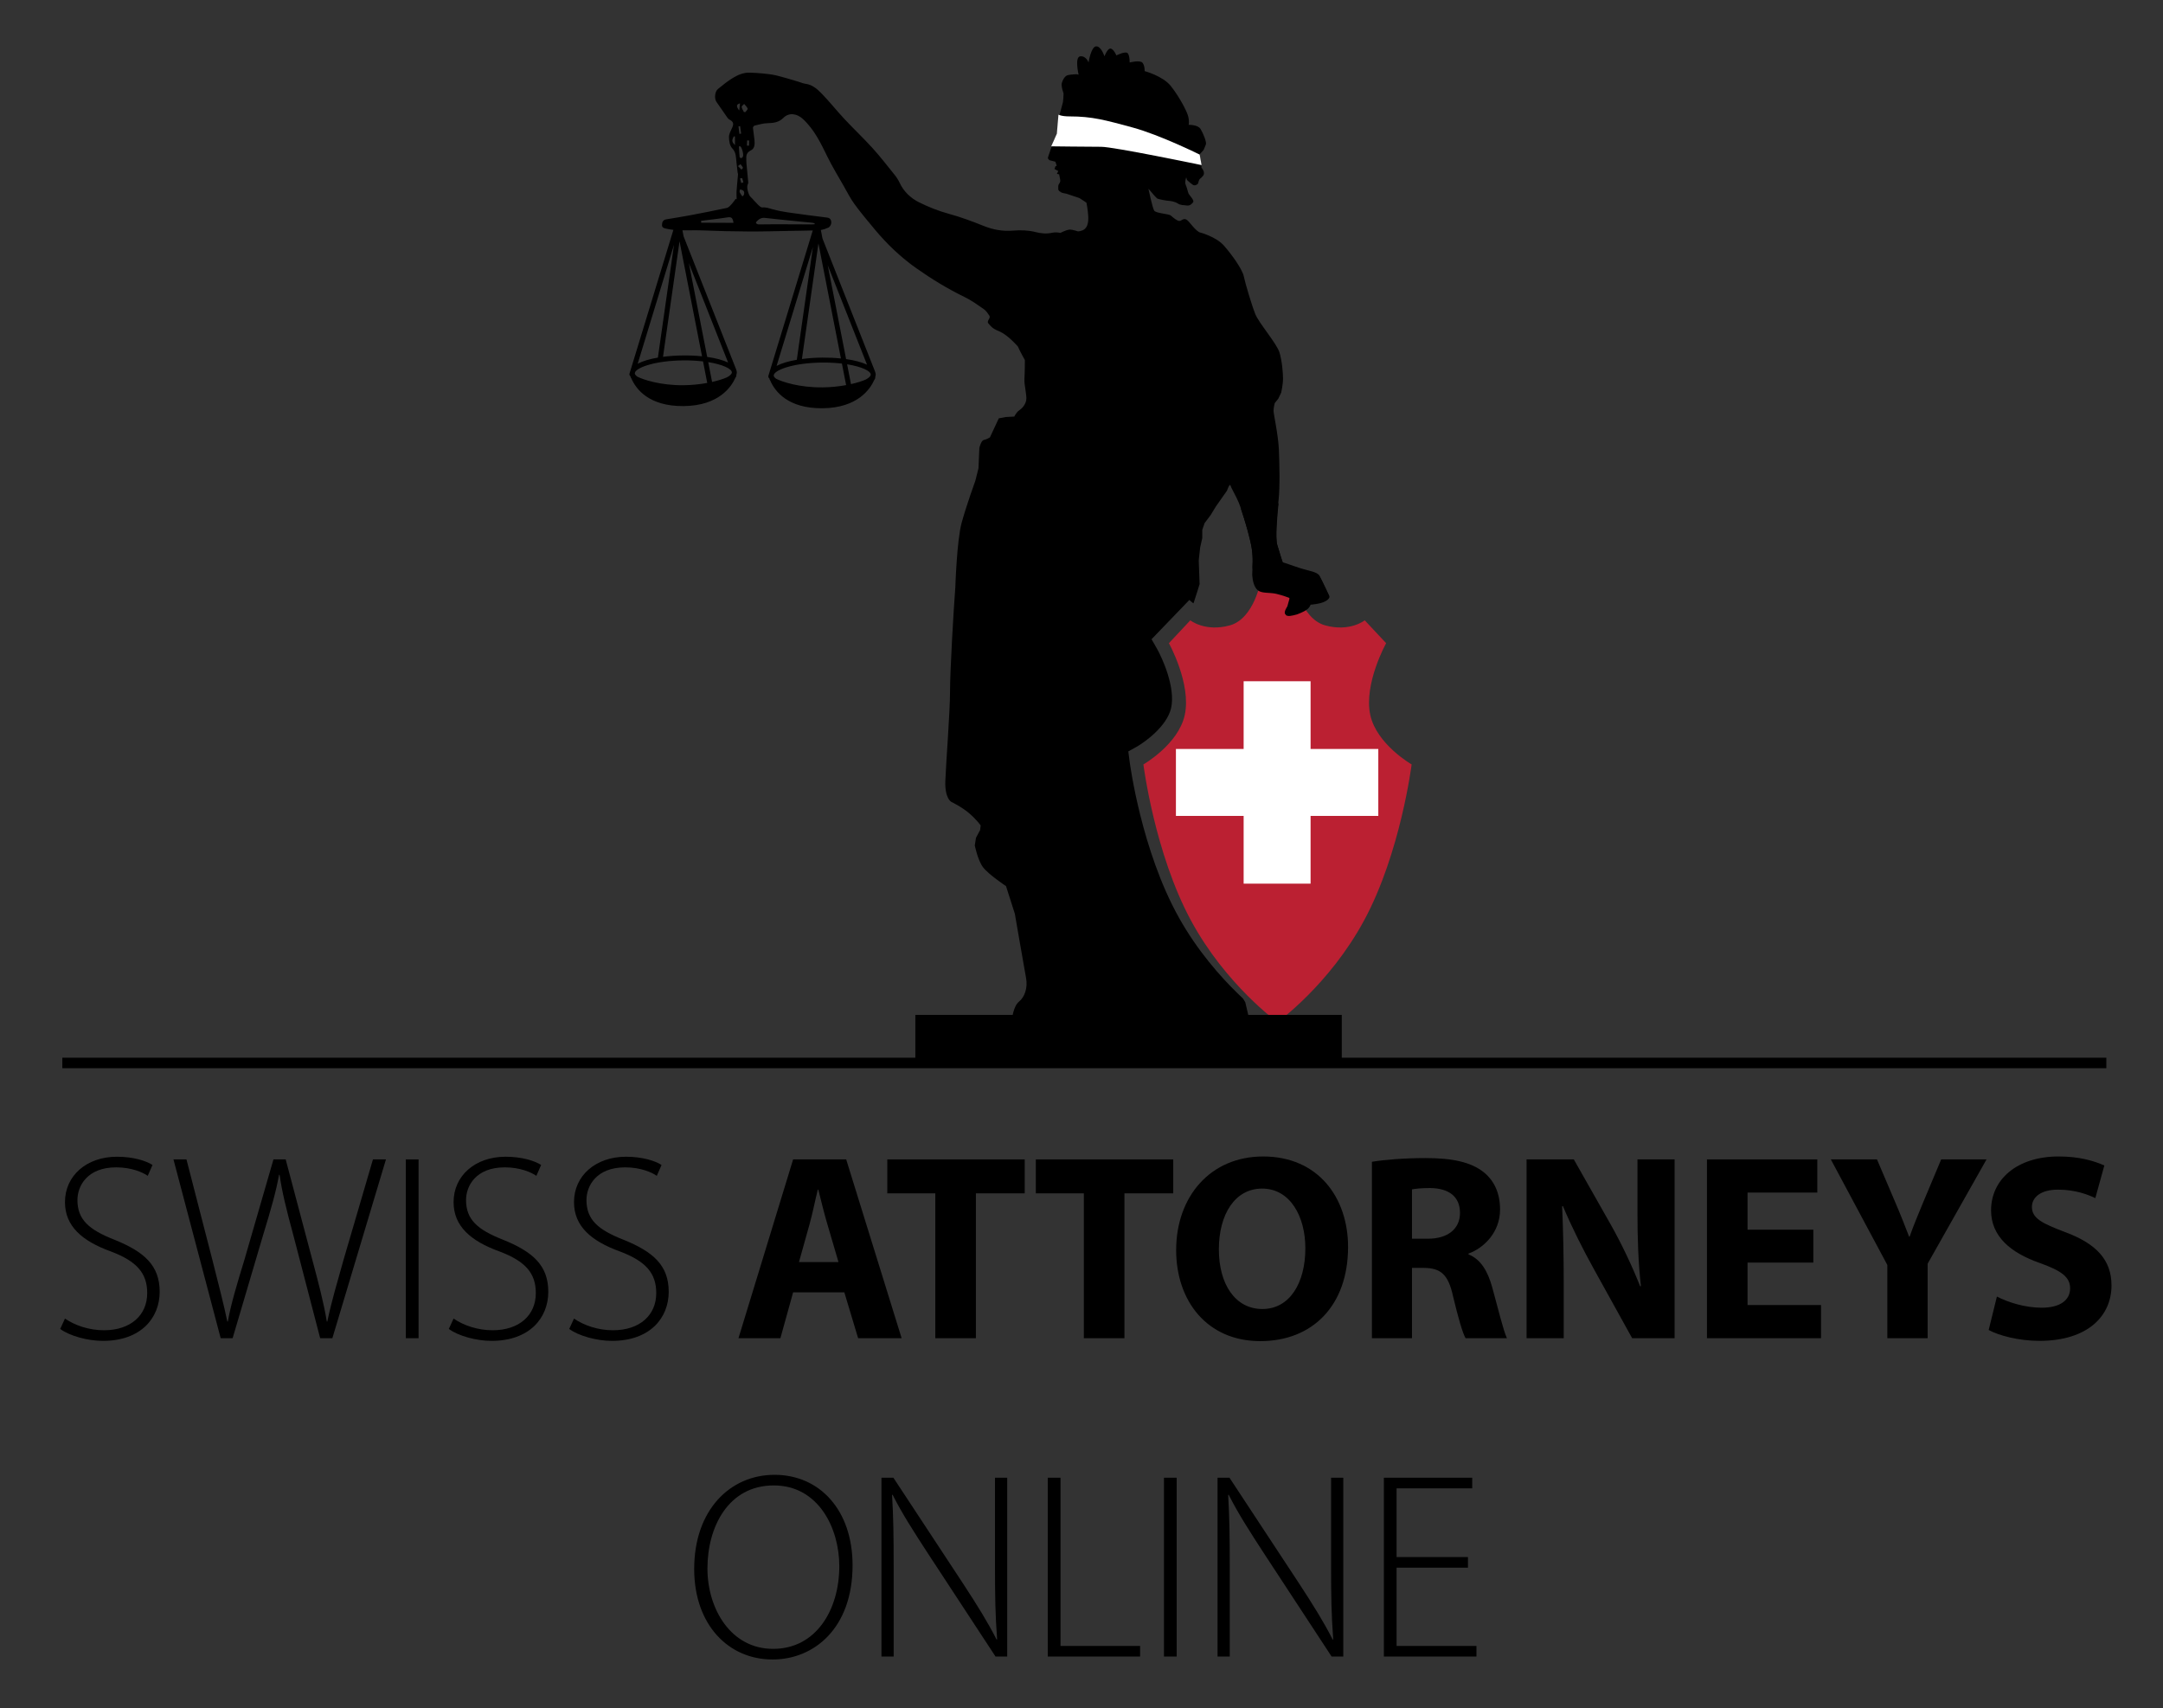 <?xml version="1.0" encoding="utf-8"?>
<!-- Generator: Adobe Illustrator 15.1.0, SVG Export Plug-In . SVG Version: 6.00 Build 0)  -->
<!DOCTYPE svg PUBLIC "-//W3C//DTD SVG 1.1//EN" "http://www.w3.org/Graphics/SVG/1.1/DTD/svg11.dtd">
<svg version="1.1" id="Calque_1" xmlns="http://www.w3.org/2000/svg" xmlns:xlink="http://www.w3.org/1999/xlink" x="0px" y="0px"
	 width="309px" height="244px" viewBox="0 0 309 244" enable-background="new 0 0 309 244" xml:space="preserve">
<rect x="0" y="0" width="309" height="244" fill="#333333" stroke="none"/>
<g>
	<defs>
		<rect id="SVGID_1_" x="-126" y="-281.89" width="595.28" height="841.89"/>
	</defs>
	<clipPath id="SVGID_2_">
		<use xlink:href="#SVGID_1_"  overflow="visible"/>
	</clipPath>
	<path clip-path="url(#SVGID_2_)" fill="#BB2032" d="M195.757,102.145c-0.969-4.45,2.262-10.264,2.262-10.264l-3.055-3.268
		c0,0-2.115,1.695-5.644,0.724c-3.526-0.966-4.464-6.536-4.464-6.536h-2.12h-0.468h-2.116c0,0-0.938,5.57-4.468,6.536
		c-3.523,0.971-5.639-0.724-5.639-0.724l-3.057,3.268c0,0,3.233,5.814,2.262,10.264c-0.912,4.187-5.906,7.053-5.906,7.053
		s1.59,12.653,6.787,22.281c4.988,9.229,12.373,14.529,12.373,14.529s7.383-5.301,12.369-14.529
		c5.203-9.628,6.789-22.281,6.789-22.281S196.671,106.332,195.757,102.145"/>
	<polygon clip-path="url(#SVGID_2_)" fill="#FFFFFF" points="196.901,106.99 187.226,106.99 187.226,97.315 177.663,97.315 
		177.663,106.99 167.989,106.99 167.989,116.552 177.663,116.552 177.663,126.229 187.226,126.229 187.226,116.552 196.901,116.552 
			"/>
	<rect x="130.765" y="144.977" clip-path="url(#SVGID_2_)" width="60.917" height="7.053"/>
	<path clip-path="url(#SVGID_2_)" d="M189.897,85.115c0,0-1.055-2.274-1.393-2.864c-0.334-0.588-1.641-0.716-2.905-1.136
		c-1.263-0.42-2.353-0.798-2.353-0.798s-0.506-1.516-0.801-2.568c-0.297-1.054,0-4.378,0.209-6.314
		c0.209-1.938,0.129-5.094,0.043-7.197c-0.086-2.106-0.758-5.053-0.758-5.557c0-0.506,0.168-1.095,0.168-1.095l0.504-0.631
		l0.422-0.884c0,0,0.256-1.177,0.256-1.978c0-0.799-0.129-2.482-0.506-3.746c-0.383-1.264-2.949-4.208-3.451-5.473
		c-0.51-1.262-1.434-4.377-1.643-5.386c-0.213-1.011-1.643-3.032-2.822-4.378c-1.18-1.347-3.547-1.937-3.547-1.937
		c-0.787-0.473-1.388-1.547-1.828-1.801c-0.443-0.25-0.697,0.192-1.014,0.192c-0.312,0-0.882-0.473-1.199-0.758
		c-0.316-0.285-2.146-0.316-2.398-0.726c-0.252-0.411-0.821-3.125-0.821-3.125l0.411,0.473c0,0,0.693,0.852,0.882,0.946
		c0.192,0.095,1.36,0.316,1.61,0.316c0.256,0,0.916,0.128,1.297,0.378c0.377,0.254,0.757,0.222,1.261,0.285
		c0.506,0.063,0.662-0.188,0.916-0.442c0.254-0.251-0.537-1.04-0.632-1.232c-0.094-0.188-0.223-0.849-0.411-1.262
		c-0.189-0.41,0.065-1.073,0.065-1.073l0.123,0.378c0,0,0.539,0.506,0.855,0.695c0.315,0.19,0.696-0.158,0.696-0.158l0.123-0.41
		c0.129-0.409,0.193-0.221,0.602-0.727c0.41-0.504-0.221-1.167-0.221-1.167s0-0.568-0.127-1.104
		c-0.125-0.539-0.125-0.821-0.125-0.821l0.535-0.57c0,0,0.223-0.473,0.348-0.82c0.127-0.348-0.378-1.578-0.758-2.209
		c-0.377-0.633-1.705-0.6-1.705-0.6s0.127-0.412-0.063-1.201c-0.189-0.789-1.357-2.935-2.494-4.355
		c-1.137-1.422-3.725-2.117-3.725-2.117s0.032-0.789-0.316-1.199c-0.348-0.41-1.832-0.033-1.832-0.033s0.033-0.883-0.252-1.293
		c-0.283-0.411-1.641,0.284-1.641,0.284s-0.381-0.915-0.822-0.979c-0.441-0.063-0.883,1.105-0.883,1.105s-0.474-1.483-1.199-1.421
		c-0.727,0.065-1.072,2.304-1.072,2.304s-0.319-0.946-1.17-0.883c-0.852,0.064-0.252,2.62-0.252,2.62l-0.313-0.062
		c0,0-0.759,0.029-1.203,0.126c-0.443,0.095-0.76,0.695-0.883,1.138c-0.128,0.441,0.252,1.482,0.252,1.482l-0.033,0.695l-0.06,0.569
		c0,0-0.317,1.167-0.475,1.767c-0.158,0.6-0.318,2.336-0.379,2.777c-0.062,0.442-0.41,0.823-0.41,0.823s-0.916,2.525-0.887,2.619
		c0.031,0.096,0.223,0.285,0.223,0.285l0.851,0.22l0.19,0.569l-0.19,0.094l-0.125,0.379l0.538,0.285l-0.19,0.41l0.315,0.064
		c0,0,0.128,0.631,0.158,0.819c0.033,0.191-0.063,0.411-0.19,0.57c-0.127,0.157-0.093,0.473-0.093,0.725
		c0,0.253,0.324,0.391,0.324,0.391c0.127,0.168,0.803,0.252,0.803,0.252l1.892,0.63l0.715,0.465l0.295,0.21
		c0,0,0.209,1.01,0.254,1.936c0.043,0.927-0.125,1.473-0.506,1.81c-0.379,0.337-0.969,0.337-0.969,0.337s-0.758-0.253-1.137-0.253
		c-0.279,0-0.748,0.164-1.365,0.472c-0.375-0.082-0.781-0.101-1.146-0.023c-0.825,0.173-1.575,0.12-2.408-0.096
		c-1.014-0.26-2.122-0.297-3.17-0.207c-1.514,0.13-2.903-0.125-4.299-0.69c-1.619-0.656-3.272-1.261-4.957-1.722
		c-1.477-0.403-2.893-0.973-4.237-1.643c-1.168-0.584-2.17-1.52-2.755-2.785c-0.184-0.394-0.426-0.77-0.698-1.109
		c-1.039-1.295-2.058-2.614-3.174-3.842c-1.3-1.435-2.716-2.764-4.037-4.18c-1.136-1.213-2.158-2.533-3.328-3.709
		c-0.59-0.596-1.275-1.172-2.203-1.291c-0.375-0.049-0.73-0.221-1.096-0.325c-1.033-0.3-2.062-0.624-3.109-0.876
		c-0.639-0.153-1.309-0.215-1.965-0.283c-0.601-0.063-1.209-0.088-1.816-0.108c-0.891-0.027-1.692,0.328-2.42,0.771
		c-0.746,0.454-1.428,1.016-2.11,1.569c-0.445,0.365-0.535,1.358-0.21,1.834c0.533,0.779,1.074,1.556,1.619,2.328
		c0.066,0.094,0.175,0.166,0.281,0.225c0.51,0.274,0.596,0.562,0.369,1.089c-0.195,0.445-0.48,0.913-0.478,1.371
		c0.003,0.546,0.107,1.244,0.449,1.601c0.599,0.622,0.539,1.323,0.623,2.033c0.056,0.482,0.105,0.965,0.164,1.447
		c0.01,0.085,0.06,0.172,0.055,0.254c-0.067,0.807-0.157,1.613-0.211,2.422c-0.026,0.38,0.011,0.767,0.019,1.15
		c-0.045-0.023-0.094-0.049-0.14-0.072c-0.184,0.248-0.35,0.517-0.563,0.741c-0.203,0.215-0.434,0.499-0.699,0.558
		c-1.762,0.383-3.531,0.724-5.307,1.062c-1.117,0.209-2.242,0.383-3.365,0.572c-0.455,0.079-0.588,0.403-0.594,0.805
		c-0.006,0.399,0.299,0.454,0.6,0.525c0.344,0.08,0.683,0.131,1.029,0.168l-6.142,20.113c-0.02,0.053-0.038,0.108-0.051,0.166
		l-0.076,0.253c-0.047,0.153,0.017,0.306,0.14,0.392c0.004,0.105,0.045,0.207,0.125,0.305c0.662,1.521,2.504,3.993,7.467,3.947
		c5.064-0.049,6.846-2.802,7.395-4.047c0.087-0.107,0.136-0.218,0.142-0.335c0.002-0.024-0.006-0.055-0.01-0.084
		c0.041-0.115,0.071-0.233,0.071-0.358c-0.004-0.131-0.037-0.256-0.086-0.375c-0.004-0.014-0.004-0.023-0.008-0.035l-7.508-19.008
		l-0.166-0.861c0.912,0.011,1.832-0.033,2.744,0.004c2.278,0.096,4.557,0.146,6.838,0.158c2.012,0.01,4.029-0.06,6.043-0.09
		c0.998-0.019,1.998-0.025,2.992-0.057l-6.207,20.332c-0.021,0.055-0.041,0.112-0.053,0.168l-0.078,0.255
		c-0.043,0.153,0.02,0.306,0.145,0.391c0.002,0.106,0.043,0.21,0.123,0.304c0.662,1.521,2.504,3.995,7.465,3.947
		c5.066-0.047,6.845-2.803,7.394-4.047c0.086-0.106,0.137-0.219,0.145-0.334c0-0.025-0.008-0.056-0.012-0.083
		c0.043-0.116,0.07-0.235,0.07-0.358c-0.002-0.133-0.037-0.256-0.084-0.377c-0.005-0.01-0.002-0.022-0.005-0.035l-7.512-19.013
		l-0.236-1.218c0.373-0.063,0.744-0.188,1.084-0.343c0.21-0.096,0.412-0.453,0.412-0.695c0.007-0.325-0.12-0.677-0.586-0.734
		c-1.864-0.229-3.721-0.47-5.578-0.736c-0.743-0.105-1.483-0.253-2.207-0.449c-0.487-0.132-0.934-0.32-1.469-0.262
		c-0.213,0.024-0.487-0.254-0.686-0.444c-0.359-0.347-0.666-0.747-1.025-1.085c-0.27-0.254-0.551-1.216-0.424-1.66
		c0.037-0.135,0.121-0.271,0.107-0.402c-0.07-0.875-0.171-1.749-0.248-2.624c-0.029-0.306-0.029-0.615-0.029-0.923
		c-0.002-0.495,0.197-0.787,0.686-1.035c0.533-0.274,0.533-0.91,0.482-1.462c-0.053-0.585-0.166-1.165-0.219-1.751
		c-0.009-0.1,0.143-0.29,0.246-0.313c0.612-0.141,1.231-0.328,1.848-0.34c0.852-0.019,1.609-0.111,2.258-0.762
		c0.818-0.818,1.953-0.595,2.762,0.142c1.648,1.513,2.572,3.466,3.533,5.423c0.699,1.429,1.533,2.789,2.322,4.174
		c0.502,0.881,0.959,1.798,1.557,2.611c0.908,1.242,1.906,2.417,2.89,3.603c1.741,2.092,3.696,3.954,5.92,5.527
		c2.196,1.547,4.475,2.938,6.893,4.114c0.971,0.469,1.863,1.112,2.754,1.73c0.316,0.22,0.551,0.581,0.777,0.907
		c0.274,0.398-0.43,0.758-0.129,1.131c1.326,1.631,1.436,0.306,4.194,3.263c0.472,1.032,1.021,1.964,1.021,1.964
		s0,1.706-0.061,2.653c-0.064,0.946,0.379,2.399,0.254,3.093c-0.129,0.695-0.632,1.201-1.011,1.454
		c-0.381,0.251-0.696,0.883-0.696,0.883l-1.199,0.063l-1.012,0.189l-1.263,2.715c0,0-0.502,0.317-0.883,0.38
		c-0.379,0.063-0.631,1.135-0.631,1.135l-0.125,2.905l-0.443,1.768c0,0-1.26,3.472-1.957,5.998c-0.696,2.525-0.907,9.24-0.907,9.24
		c-0.252,3.199-0.757,11.955-0.757,14.9c0,2.947-0.59,10.354-0.672,12.795c-0.086,2.444,0.842,2.947,0.842,2.947
		s1.431,0.674,2.527,1.6c1.094,0.928,1.682,1.768,1.682,1.768l-0.084,0.675l-0.59,1.096l-0.168,1.092c0,0,0.42,2.104,1.179,3.113
		c0.756,1.012,3.282,2.694,3.282,2.694l1.263,3.957c0,0,1.35,7.83,1.602,9.178c0.252,1.35-0.172,2.693-1.012,3.367
		c-0.842,0.676-1.01,2.611-1.01,2.611h33.928l-0.59-2.525c0,0-0.115-0.184-0.313-0.516c-0.256-0.242-0.518-0.488-0.793-0.758
		c-2.35-2.287-5.713-6.031-8.406-10.869c-5.329-9.568-6.957-21.827-7.024-22.343l-0.174-1.344l1.182-0.659
		c1.172-0.657,4.348-2.94,4.93-5.538c0.656-2.922-1.256-7.144-2.047-8.529l-0.746-1.301l5.398-5.606l0.572,0.486l0.055-0.107
		l0.504-1.557l0.336-1.093l-0.043-1.138c0,0-0.082-2.102-0.082-2.231c0-0.125,0.209-1.893,0.209-1.893l0.297-1.304v-1.18
		l0.336-0.969l0.883-1.176l0.715-1.179l1.6-2.276c0,0,0.381-1.134,0.508-0.714c0.125,0.421,0.758,1.431,1.176,2.441
		c0.422,1.01,1.602,4.799,1.852,6.568c0.145,1.002,0.123,1.838,0.088,2.502c0,0-0.094,1.773,1.748,2.131
		c1.033,0.203,3.971,0.522,3.971,0.522l1.201,0.923c0.133,0.734,1.621,0.457,2.514,1.631c0.326-0.068,0.662-0.166,0.918-0.302
		C189.981,85.41,189.897,85.115,189.897,85.115 M104.841,19.483c0.05,0,0.101,0,0.154,0.002c0,0.372,0.002,0.743,0.002,1.229
		C104.528,20.274,104.52,20.029,104.841,19.483 M96.288,34.959l-2.303,16.123c-1.158,0.199-2.168,0.491-2.885,0.873L96.288,34.959z
		 M97.634,55.03c-3.254,0.03-5.76-0.79-6.61-1.24c-0.216-0.161-0.338-0.322-0.338-0.468c0-0.01,0.006-0.02,0.006-0.031l0.043-0.138
		c0.365-0.711,2.953-1.634,6.867-1.671c1.039-0.01,1.989,0.047,2.831,0.144l0.601,3.076C100.034,54.886,98.876,55.017,97.634,55.03
		 M104.552,53.19c0.002,0.219-0.248,0.472-0.711,0.717c-0.496,0.216-1.225,0.454-2.114,0.655l-0.552-2.833
		C103.296,52.072,104.546,52.702,104.552,53.19 M104.015,51.787c-0.758-0.364-1.799-0.634-2.987-0.802l-2.619-13.396L104.015,51.787
		z M100.29,50.896c-0.867-0.089-1.783-0.131-2.697-0.122c-0.979,0.009-1.961,0.077-2.877,0.198l2.361-16.508L100.29,50.896z
		 M100.167,31.814c-0.004-0.087-0.01-0.176-0.014-0.262c0.389-0.049,0.778-0.098,1.164-0.148c0.864-0.112,1.729-0.2,2.586-0.347
		c0.559-0.096,0.781,0.037,0.879,0.775C103.233,31.828,101.698,31.822,100.167,31.814 M116.13,35.279l-2.301,16.114
		c-1.156,0.199-2.168,0.49-2.885,0.872L116.13,35.279z M117.477,55.336c-3.265,0.032-5.773-0.791-6.617-1.242
		c-0.213-0.16-0.33-0.318-0.33-0.465c0-0.008,0.002-0.016,0.006-0.023l0.045-0.147c0.365-0.711,2.955-1.63,6.863-1.666
		c1.041-0.01,1.99,0.045,2.83,0.143l0.602,3.075C119.874,55.197,118.72,55.327,117.477,55.336 M124.391,53.499
		c0.002,0.221-0.248,0.471-0.707,0.716c-0.496,0.22-1.222,0.454-2.115,0.656l-0.553-2.831
		C123.14,52.38,124.388,53.009,124.391,53.499 M123.862,52.097c-0.762-0.364-1.804-0.633-2.99-0.803l-2.623-13.404L123.862,52.097z
		 M120.132,51.206c-0.866-0.089-1.78-0.13-2.694-0.123c-0.98,0.01-1.959,0.079-2.877,0.199l2.358-16.509L120.132,51.206z
		 M108.065,31.662c0.332-0.338,0.657-0.595,1.213-0.532c2.24,0.258,4.488,0.463,6.735,0.688c0.121,0.011,0.24,0.055,0.363,0.085
		c-0.002,0.043-0.006,0.091-0.01,0.134c-0.156,0.008-0.312,0.02-0.473,0.018c-1.691-0.007-3.386-0.019-5.082-0.021
		c-0.822,0-1.644,0.026-2.464,0.023c-0.118-0.001-0.243-0.094-0.342-0.17C107.977,31.871,108.016,31.714,108.065,31.662
		 M105.878,19.09c-0.086,0.009-0.166,0.018-0.248,0.029c-0.043-0.357-0.088-0.713-0.129-1.07c0.076-0.009,0.154-0.019,0.232-0.028
		C105.78,18.375,105.829,18.733,105.878,19.09 M106.112,22.413c-0.051,0.079-0.154,0.166-0.24,0.172
		c-0.07,0.006-0.209-0.095-0.215-0.158c-0.049-0.504-0.068-1.01-0.098-1.514c0.069-0.003,0.133-0.006,0.204-0.009
		C106.028,21.126,106.276,22.156,106.112,22.413 M105.718,14.764c-0.035,0.317-0.065,0.613-0.11,1.024
		C105.138,15.175,105.177,14.908,105.718,14.764 M105.425,23.729c0.168-0.131,0.263-0.207,0.361-0.28
		c0.123,0.167,0.266,0.324,0.35,0.508c0.025,0.049-0.135,0.182-0.211,0.276C105.778,24.086,105.63,23.938,105.425,23.729
		 M106.192,26.052c-0.097,0.028-0.199,0.058-0.297,0.084c-0.058-0.213-0.117-0.428-0.175-0.64c0.105-0.018,0.298-0.069,0.308-0.049
		C106.102,25.642,106.141,25.849,106.192,26.052 M106.286,27.781c-0.025,0.107-0.15,0.189-0.23,0.282
		c-0.127-0.192-0.274-0.375-0.377-0.581c-0.041-0.092,0.004-0.229,0.009-0.4c0.149,0.018,0.217,0.015,0.28,0.037
		C106.308,27.224,106.362,27.488,106.286,27.781 M106.489,16.009h-0.213c-0.117-0.243-0.291-0.48-0.326-0.733
		c-0.016-0.124,0.229-0.284,0.354-0.431c0.177,0.221,0.412,0.416,0.505,0.666C106.85,15.622,106.604,15.841,106.489,16.009
		 M106.995,20.809c-0.096-0.004-0.193-0.007-0.287-0.011c0.01-0.248,0.021-0.494,0.031-0.74c0.098,0.006,0.274,0.01,0.274,0.016
		C107.018,20.32,107.007,20.564,106.995,20.809"/>
	<path clip-path="url(#SVGID_2_)" fill="#FFFFFF" d="M150.175,20.903c0,0,5.332,0.066,7.133,0.066
		c1.799,0,14.347,2.614,14.347,2.614l-0.274-1.503c0,0-5.639-2.796-9.57-3.865c-3.932-1.065-5.774-1.587-9.006-1.587
		c-1.203,0-1.596-0.252-1.596-0.252l-0.232,2.726L150.175,20.903z"/>
	<path clip-path="url(#SVGID_2_)" d="M188.524,82.385c-0.336-0.59-1.639-0.715-2.9-1.136c-1.264-0.42-2.355-0.797-2.355-0.797
		s-0.504-1.515-0.799-2.566c-0.279-0.996-0.027-4.028,0.176-5.99l-5.377,0.774c0.521,1.5,1.375,4.373,1.584,5.847
		c0.252,1.764,0,3.028,0.041,3.701c0.043,0.672,0.254,1.723,0.842,2.143c0.59,0.42,1.641,0.253,2.566,0.462
		c0.926,0.21,1.893,0.588,1.893,0.588v0.17l-0.295,1.051c0,0-0.557,0.807-0.295,1.093c0.262,0.286,0.063,0.168,0.379,0.253
		c0.318,0.084,1.305-0.211,1.305-0.211s0.922-0.334,1.385-0.672c0.465-0.336,0.549-0.715,0.549-0.715s1.346-0.086,2.061-0.464
		c0.715-0.377,0.629-0.673,0.629-0.673S188.86,82.972,188.524,82.385"/>
	
		<line clip-path="url(#SVGID_2_)" fill="none" stroke="#000000" stroke-width="1.5" stroke-miterlimit="10" x1="8.905" y1="151.842" x2="300.905" y2="151.842"/>
	<path clip-path="url(#SVGID_2_)" d="M9.281,188.357c1.44,0.985,3.449,1.668,5.571,1.668c3.828,0,6.178-2.16,6.178-5.306
		c0-2.843-1.478-4.549-5.192-5.95c-4.093-1.479-6.557-3.601-6.557-7.05c0-3.752,3.07-6.481,7.428-6.481
		c2.388,0,4.207,0.607,5.078,1.177l-0.682,1.553c-0.681-0.491-2.311-1.213-4.51-1.213c-4.13,0-5.533,2.654-5.533,4.662
		c0,2.804,1.63,4.245,5.306,5.685c4.207,1.705,6.443,3.639,6.443,7.428c0,3.715-2.653,7.012-8.111,7.012
		c-2.198,0-4.775-0.721-6.101-1.705L9.281,188.357z"/>
	<path clip-path="url(#SVGID_2_)" d="M31.526,191.162l-6.746-25.543h1.857l3.714,14.4c0.834,3.298,1.63,6.367,2.123,8.756h0.075
		c0.417-2.389,1.327-5.42,2.35-8.756l4.169-14.4h1.743l3.791,14.287c0.833,3.107,1.667,6.254,2.084,8.869h0.075
		c0.569-2.768,1.403-5.534,2.312-8.793l4.207-14.363h1.857l-7.656,25.543h-1.743l-3.828-14.704c-1.023-3.752-1.629-6.254-1.97-8.641
		h-0.076c-0.417,2.349-1.137,4.889-2.274,8.602l-4.359,14.743H31.526z"/>
	<rect x="57.976" y="165.619" clip-path="url(#SVGID_2_)" width="1.82" height="25.543"/>
	<path clip-path="url(#SVGID_2_)" d="M64.797,188.357c1.44,0.985,3.449,1.668,5.571,1.668c3.828,0,6.178-2.16,6.178-5.306
		c0-2.843-1.478-4.549-5.192-5.95c-4.094-1.479-6.557-3.601-6.557-7.05c0-3.752,3.07-6.481,7.429-6.481
		c2.387,0,4.206,0.607,5.078,1.177l-0.682,1.553c-0.682-0.491-2.312-1.213-4.511-1.213c-4.13,0-5.533,2.654-5.533,4.662
		c0,2.804,1.63,4.245,5.306,5.685c4.207,1.705,6.443,3.639,6.443,7.428c0,3.715-2.654,7.012-8.111,7.012
		c-2.197,0-4.774-0.721-6.101-1.705L64.797,188.357z"/>
	<path clip-path="url(#SVGID_2_)" d="M82.001,188.357c1.44,0.985,3.449,1.668,5.571,1.668c3.828,0,6.178-2.16,6.178-5.306
		c0-2.843-1.478-4.549-5.192-5.95c-4.094-1.479-6.557-3.601-6.557-7.05c0-3.752,3.07-6.481,7.428-6.481
		c2.388,0,4.207,0.607,5.079,1.177l-0.682,1.553c-0.682-0.491-2.312-1.213-4.51-1.213c-4.131,0-5.534,2.654-5.534,4.662
		c0,2.804,1.631,4.245,5.306,5.685c4.207,1.705,6.443,3.639,6.443,7.428c0,3.715-2.653,7.012-8.111,7.012
		c-2.197,0-4.774-0.721-6.101-1.705L82.001,188.357z"/>
	<path clip-path="url(#SVGID_2_)" d="M113.304,184.606l-1.819,6.556h-5.989l7.808-25.544h7.579l7.922,25.544h-6.216l-1.971-6.556
		H113.304z M119.784,180.285l-1.591-5.419c-0.455-1.517-0.91-3.412-1.289-4.927h-0.076c-0.378,1.515-0.758,3.447-1.174,4.927
		l-1.516,5.419H119.784z"/>
	<polygon clip-path="url(#SVGID_2_)" points="133.615,170.469 126.756,170.469 126.756,165.618 146.387,165.618 146.387,170.469 
		139.413,170.469 139.413,191.162 133.615,191.162 	"/>
	<polygon clip-path="url(#SVGID_2_)" points="154.835,170.469 147.976,170.469 147.976,165.618 167.606,165.618 167.606,170.469 
		160.634,170.469 160.634,191.162 154.835,191.162 	"/>
	<path clip-path="url(#SVGID_2_)" d="M192.581,178.125c0,8.376-5.078,13.454-12.545,13.454c-7.579,0-12.014-5.722-12.014-12.999
		c0-7.656,4.89-13.379,12.43-13.379C188.298,165.201,192.581,171.076,192.581,178.125 M174.124,178.466
		c0,5.003,2.35,8.526,6.215,8.526c3.904,0,6.14-3.713,6.14-8.678c0-4.586-2.196-8.526-6.177-8.526
		C176.396,169.788,174.124,173.502,174.124,178.466"/>
	<path clip-path="url(#SVGID_2_)" d="M195.989,165.959c1.857-0.303,4.623-0.529,7.695-0.529c3.789,0,6.441,0.567,8.26,2.008
		c1.516,1.213,2.35,2.994,2.35,5.344c0,3.259-2.312,5.496-4.508,6.292v0.112c1.779,0.721,2.766,2.427,3.408,4.775
		c0.797,2.881,1.594,6.217,2.086,7.201h-5.912c-0.416-0.72-1.023-2.804-1.781-5.949c-0.682-3.184-1.781-4.056-4.131-4.094h-1.744
		v10.043h-5.723V165.959z M201.712,176.95h2.275c2.879,0,4.584-1.44,4.584-3.676c0-2.351-1.59-3.525-4.244-3.563
		c-1.402,0-2.197,0.114-2.615,0.19V176.95z"/>
	<path clip-path="url(#SVGID_2_)" d="M218.081,191.162v-25.543h6.748l5.305,9.359c1.516,2.691,3.031,5.875,4.168,8.756h0.115
		c-0.379-3.373-0.494-6.822-0.494-10.65v-7.465h5.307v25.543h-6.064l-5.457-9.854c-1.516-2.729-3.184-6.025-4.436-9.021
		l-0.113,0.039c0.152,3.372,0.229,6.974,0.229,11.142v7.693H218.081z"/>
	<polygon clip-path="url(#SVGID_2_)" points="259.048,180.361 249.65,180.361 249.65,186.424 260.146,186.424 260.146,191.162 
		243.851,191.162 243.851,165.618 259.616,165.618 259.616,170.356 249.65,170.356 249.65,175.661 259.048,175.661 	"/>
	<path clip-path="url(#SVGID_2_)" d="M269.62,191.162v-10.46l-8.072-15.083h6.593l2.616,6.139c0.797,1.857,1.326,3.221,1.971,4.889
		h0.076c0.568-1.592,1.176-3.068,1.934-4.889l2.576-6.139h6.48l-8.414,14.895v10.648H269.62z"/>
	<path clip-path="url(#SVGID_2_)" d="M285.272,185.213c1.553,0.795,3.939,1.592,6.404,1.592c2.652,0,4.055-1.1,4.055-2.768
		c0-1.592-1.213-2.5-4.281-3.6c-4.246-1.479-7.012-3.828-7.012-7.543c0-4.357,3.637-7.693,9.664-7.693
		c2.879,0,5.002,0.606,6.518,1.289l-1.289,4.661c-1.021-0.492-2.842-1.212-5.342-1.212c-2.502,0-3.715,1.136-3.715,2.463
		c0,1.63,1.439,2.35,4.736,3.6c4.512,1.668,6.633,4.019,6.633,7.619c0,4.281-3.297,7.92-10.31,7.92
		c-2.916,0-5.798-0.758-7.237-1.554L285.272,185.213z"/>
	<path clip-path="url(#SVGID_2_)" d="M110.349,237.055c-6.291,0-11.18-4.966-11.18-12.925c0-8.376,5.079-13.454,11.483-13.454
		c6.443,0,11.143,5.041,11.143,12.924c0,9.02-5.533,13.455-11.408,13.455H110.349z M110.462,235.537
		c6.064,0,9.437-5.494,9.437-11.824c0-5.382-2.957-11.521-9.361-11.521c-6.481,0-9.475,5.911-9.475,11.862
		c0,5.76,3.336,11.482,9.361,11.482H110.462z"/>
	<path clip-path="url(#SVGID_2_)" d="M125.923,236.637v-25.543h1.706l9.928,15.082c2.085,3.186,3.563,5.572,4.814,8.035l0.075-0.037
		c-0.265-3.449-0.303-6.369-0.303-10.348v-12.732h1.744v25.543h-1.668l-9.74-14.855c-1.894-2.919-3.639-5.609-4.965-8.264
		l-0.076,0.039c0.191,3.146,0.228,5.912,0.228,10.156v12.924H125.923z"/>
	<polygon clip-path="url(#SVGID_2_)" points="149.682,211.093 151.501,211.093 151.501,235.121 162.87,235.121 162.87,236.636 
		149.682,236.636 	"/>
	<rect x="166.281" y="211.093" clip-path="url(#SVGID_2_)" width="1.818" height="25.543"/>
	<path clip-path="url(#SVGID_2_)" d="M173.935,236.637v-25.543h1.707l9.928,15.082c2.084,3.186,3.563,5.572,4.814,8.035l0.076-0.037
		c-0.266-3.449-0.305-6.369-0.305-10.348v-12.732h1.744v25.543h-1.668l-9.74-14.855c-1.895-2.919-3.637-5.609-4.965-8.264
		l-0.074,0.039c0.189,3.146,0.227,5.912,0.227,10.156v12.924H173.935z"/>
	<polygon clip-path="url(#SVGID_2_)" points="209.708,223.941 199.513,223.941 199.513,235.121 210.921,235.121 210.921,236.636 
		197.694,236.636 197.694,211.093 210.315,211.093 210.315,212.609 199.513,212.609 199.513,222.425 209.708,222.425 	"/>
</g>
<g>
	<defs>
		<rect id="SVGID_3_" x="-126" y="-281.89" width="595.28" height="841.89"/>
	</defs>
	<clipPath id="SVGID_4_">
		<use xlink:href="#SVGID_3_"  overflow="visible"/>
	</clipPath>
</g>
</svg>
